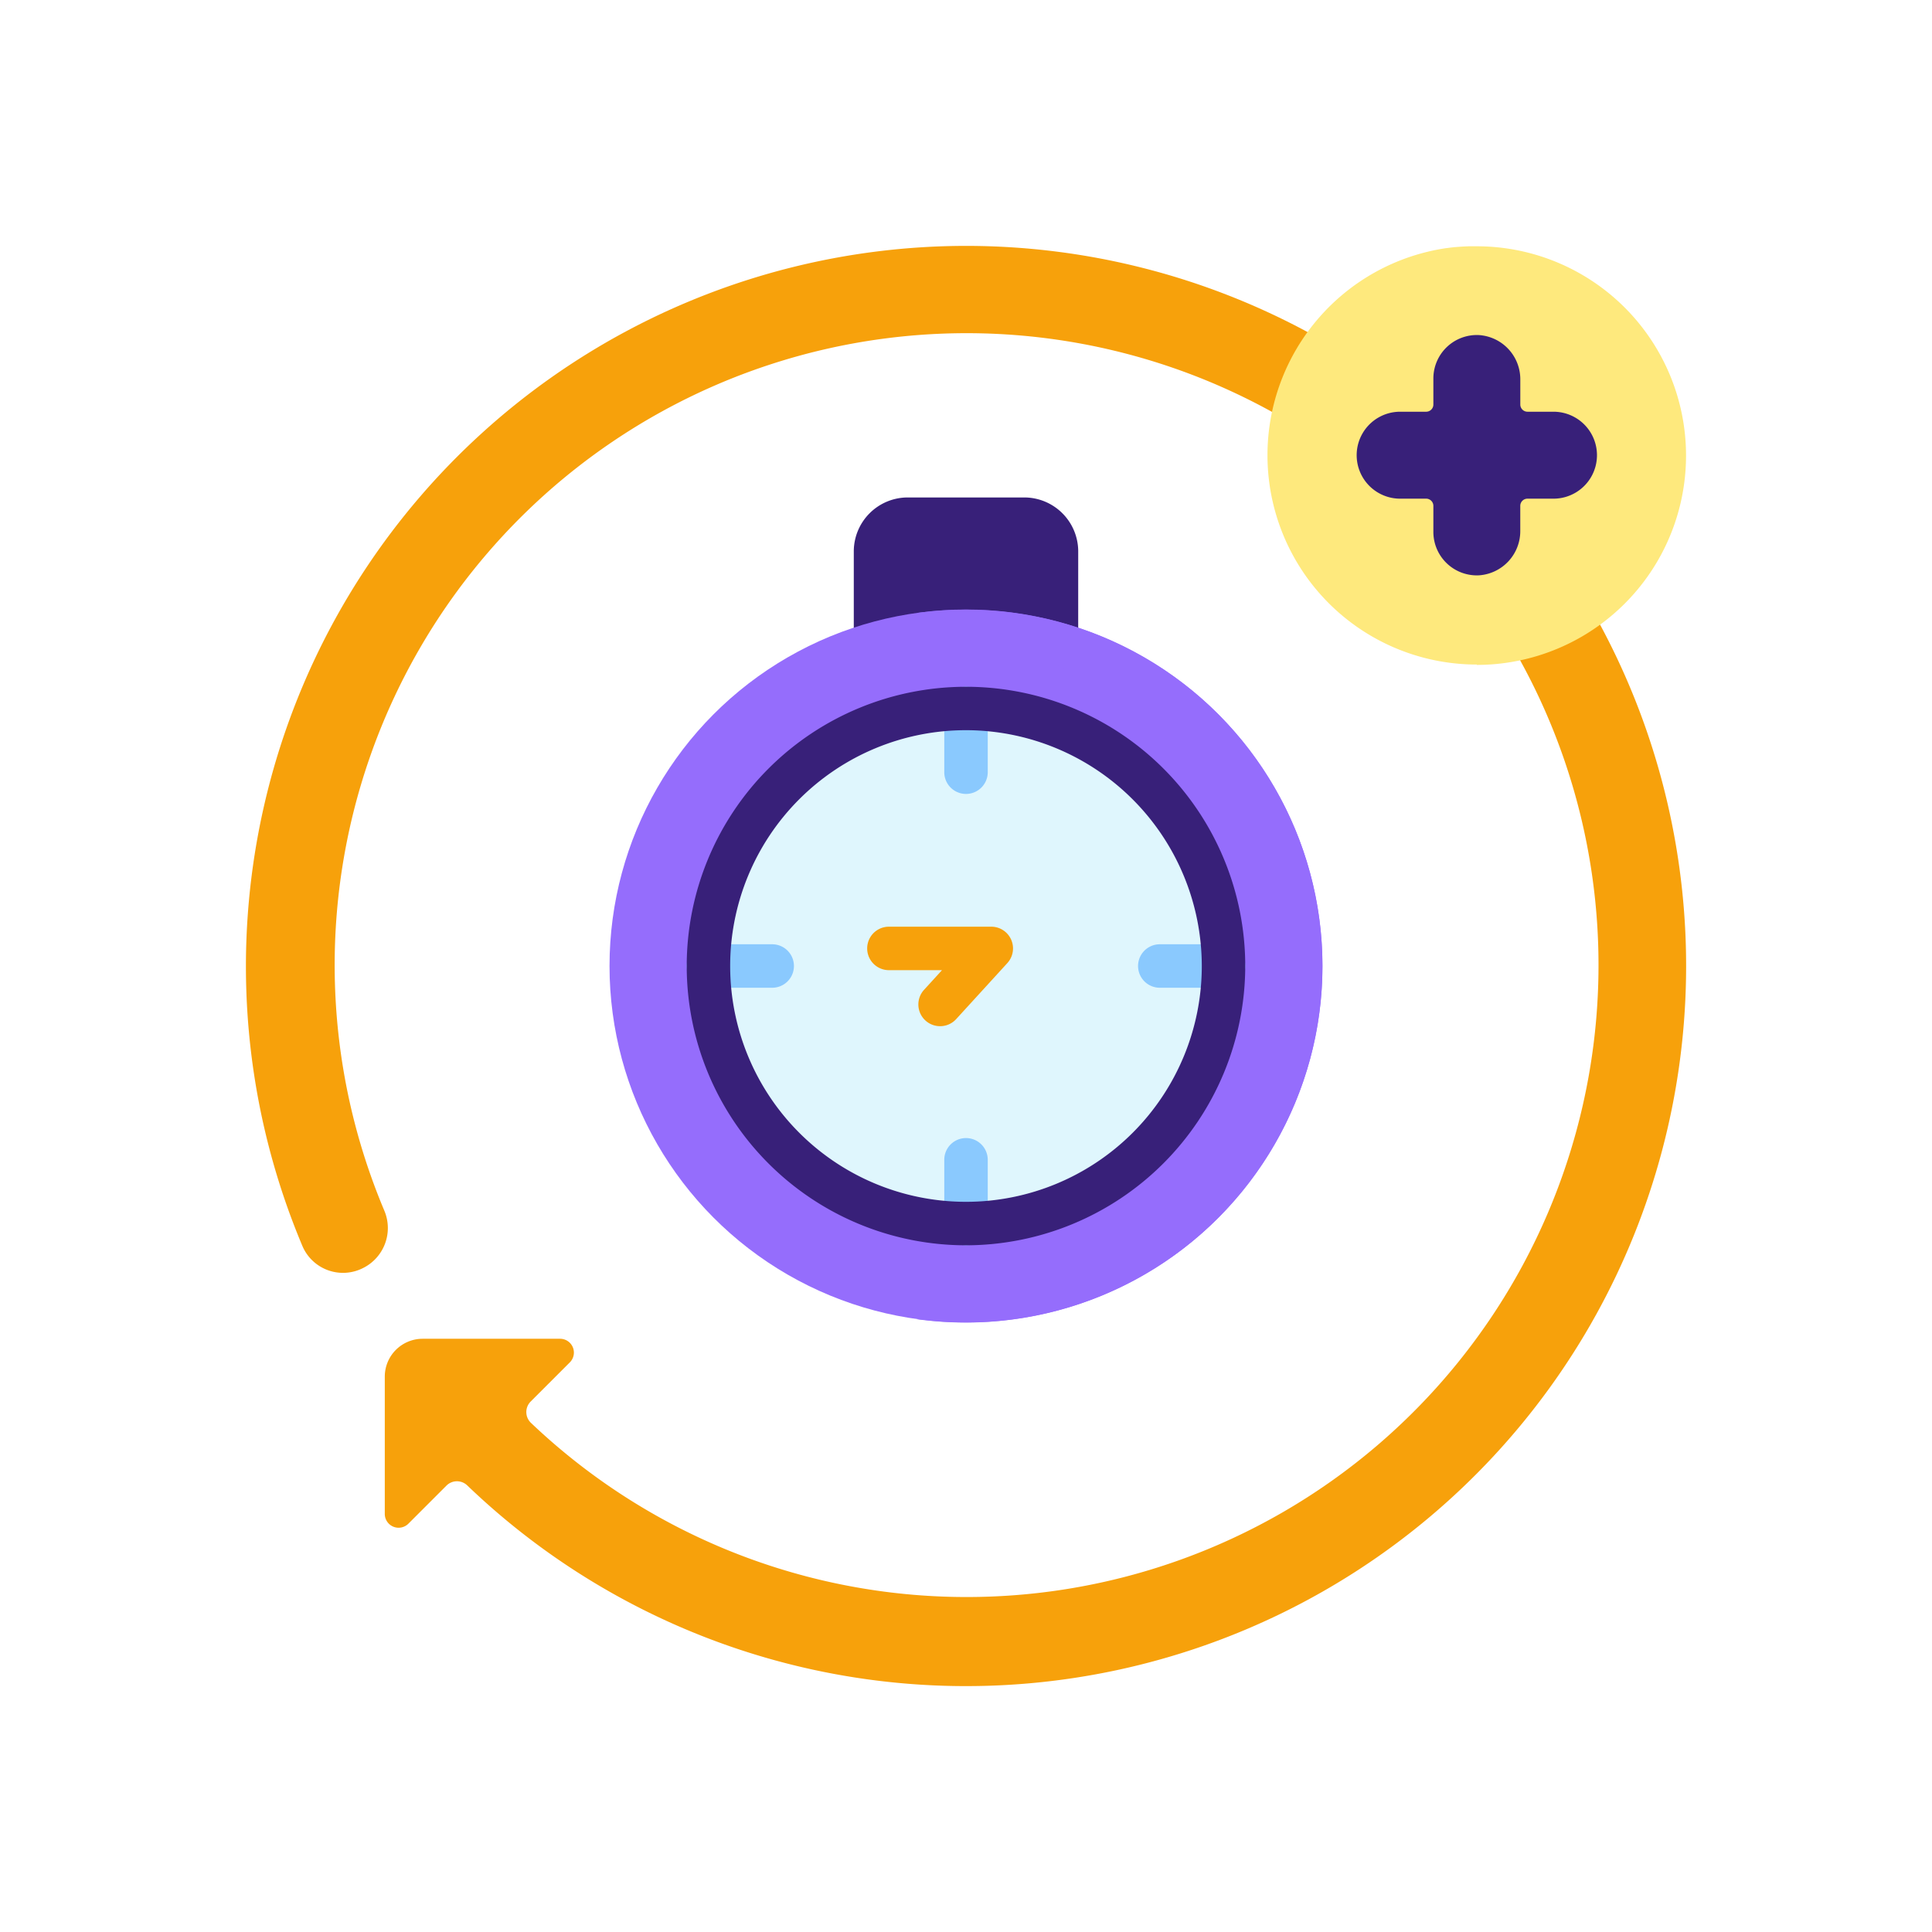 <svg xmlns="http://www.w3.org/2000/svg" width="110" height="110" viewBox="0 0 110 110"><g id="IconOvertime" transform="translate(-712 -1184)"><rect id="Rect&#xE1;ngulo_2189" data-name="Rect&#xE1;ngulo 2189" width="110" height="110" transform="translate(712 1184)" fill="none"></rect><g id="overtime" transform="translate(726 1198)"><path id="Trazado_5003" data-name="Trazado 5003" d="M228.887,98.329H216.11v-5.8a3.075,3.075,0,0,1,3.075-3.075h6.628a3.075,3.075,0,0,1,3.075,3.075Z" transform="translate(-181.499 -75.131)" fill="#382079"></path><circle id="Elipse_129" data-name="Elipse 129" cx="20.295" cy="20.295" r="20.295" transform="translate(20.704 20.704)" fill="#956dfc"></circle><path id="Trazado_5004" data-name="Trazado 5004" d="M261.535,149.574a20.3,20.3,0,0,1-20.3,20.3,20.559,20.559,0,0,1-2.815-.193,20.3,20.3,0,0,0,0-40.2,20.564,20.564,0,0,1,2.815-.193A20.294,20.294,0,0,1,261.535,149.574Z" transform="translate(-200.24 -108.574)" fill="#956dfc"></path><circle id="Elipse_130" data-name="Elipse 130" cx="14.664" cy="14.664" r="14.664" transform="translate(26.336 26.336)" fill="#dff6fd"></circle><path id="Trazado_5005" data-name="Trazado 5005" d="M257.686,179.1a14.669,14.669,0,0,1-17.139,14.455,14.665,14.665,0,0,0,0-28.909A14.669,14.669,0,0,1,257.686,179.1Z" transform="translate(-202.022 -138.102)" fill="#dff6fd"></path><path id="Trazado_5006" data-name="Trazado 5006" d="M41,0A41.021,41.021,0,0,0,3.2,56.9a2.512,2.512,0,0,0,3.48,1.292,2.543,2.543,0,0,0,1.2-3.267,35.979,35.979,0,1,1,8.35,12.087.849.849,0,0,1-.015-1.215l2.23-2.23a.787.787,0,0,0-.556-1.343H10.064a2.156,2.156,0,0,0-2.156,2.156v7.817a.787.787,0,0,0,1.343.556l2.167-2.167A.846.846,0,0,1,12.6,70.57,41,41,0,1,0,41,0Z" transform="translate(0)" fill="#f7a10b"></path><path id="Uni&#xF3;n_1" data-name="Uni&#xF3;n 1" d="M-9454.082-1177.165h-.165A11.918,11.918,0,0,1-9466-1189.083a11.919,11.919,0,0,1,10.188-11.791l.021,0,.107-.015.059-.008.075-.009.085-.01.051-.006.1-.011.037,0,.117-.011.025,0,.128-.011h.018l.136-.009h.014l.138-.008h.025l.127-.006h.039l.114,0h.062l.093,0h.155a11.917,11.917,0,0,1,11.917,11.916,11.918,11.918,0,0,1-11.917,11.919Z" transform="translate(9524.165 1201)" fill="#fee97d"></path><path id="Trazado_5009" data-name="Trazado 5009" d="M404.188,42.829V41.417a.41.41,0,0,1,.41-.41h1.482a2.475,2.475,0,1,0,0-4.95H404.6a.41.41,0,0,1-.41-.41V34.235a2.521,2.521,0,0,0-2.355-2.542,2.475,2.475,0,0,0-2.595,2.472v1.482a.41.41,0,0,1-.41.41h-1.482a2.475,2.475,0,1,0,0,4.95h1.482a.41.41,0,0,1,.41.41V42.9a2.475,2.475,0,0,0,2.595,2.472A2.521,2.521,0,0,0,404.188,42.829Z" transform="translate(-331.63 -26.615)" fill="#382079"></path><g id="Grupo_4168" data-name="Grupo 4168" transform="translate(25.099 25.099)"><g id="Grupo_4164" data-name="Grupo 4164" transform="translate(25.698 14.664)"><path id="Trazado_5010" data-name="Trazado 5010" d="M322.037,250.749h-3.63a1.237,1.237,0,0,1,0-2.475h3.63a1.237,1.237,0,0,1,0,2.475Z" transform="translate(-317.17 -248.274)" fill="#8ac9fe"></path></g><g id="Grupo_4165" data-name="Grupo 4165" transform="translate(14.664 25.698)"><path id="Trazado_5011" data-name="Trazado 5011" d="M249.511,323.275a1.237,1.237,0,0,1-1.237-1.237v-3.63a1.237,1.237,0,0,1,2.475,0v3.63A1.237,1.237,0,0,1,249.511,323.275Z" transform="translate(-248.274 -317.171)" fill="#8ac9fe"></path></g><g id="Grupo_4166" data-name="Grupo 4166" transform="translate(0 14.664)"><path id="Trazado_5012" data-name="Trazado 5012" d="M161.582,250.749h-3.63a1.237,1.237,0,0,1,0-2.475h3.63a1.237,1.237,0,0,1,0,2.475Z" transform="translate(-156.715 -248.274)" fill="#8ac9fe"></path></g><g id="Grupo_4167" data-name="Grupo 4167" transform="translate(14.664)"><path id="Trazado_5013" data-name="Trazado 5013" d="M249.511,162.819a1.237,1.237,0,0,1-1.237-1.237v-3.63a1.237,1.237,0,0,1,2.475,0v3.63A1.237,1.237,0,0,1,249.511,162.819Z" transform="translate(-248.274 -156.715)" fill="#8ac9fe"></path></g></g><g id="Grupo_4169" data-name="Grupo 4169" transform="translate(35.374 38.763)"><path id="Trazado_5014" data-name="Trazado 5014" d="M216.031,253.939a1.237,1.237,0,0,1-.913-2.072l1.021-1.118h-3.022a1.237,1.237,0,0,1,0-2.475h5.829a1.238,1.238,0,0,1,.914,2.072l-2.914,3.19A1.235,1.235,0,0,1,216.031,253.939Z" transform="translate(-211.88 -248.275)" fill="#f7a10b"></path></g><g id="Grupo_4170" data-name="Grupo 4170" transform="translate(25.098 25.099)"><path id="Trazado_5015" data-name="Trazado 5015" d="M172.615,188.517a15.9,15.9,0,1,1,15.9-15.9A15.919,15.919,0,0,1,172.615,188.517Zm0-29.328a13.426,13.426,0,1,0,13.426,13.426A13.442,13.442,0,0,0,172.615,159.189Z" transform="translate(-156.714 -156.714)" fill="#382079"></path></g></g></g></svg>